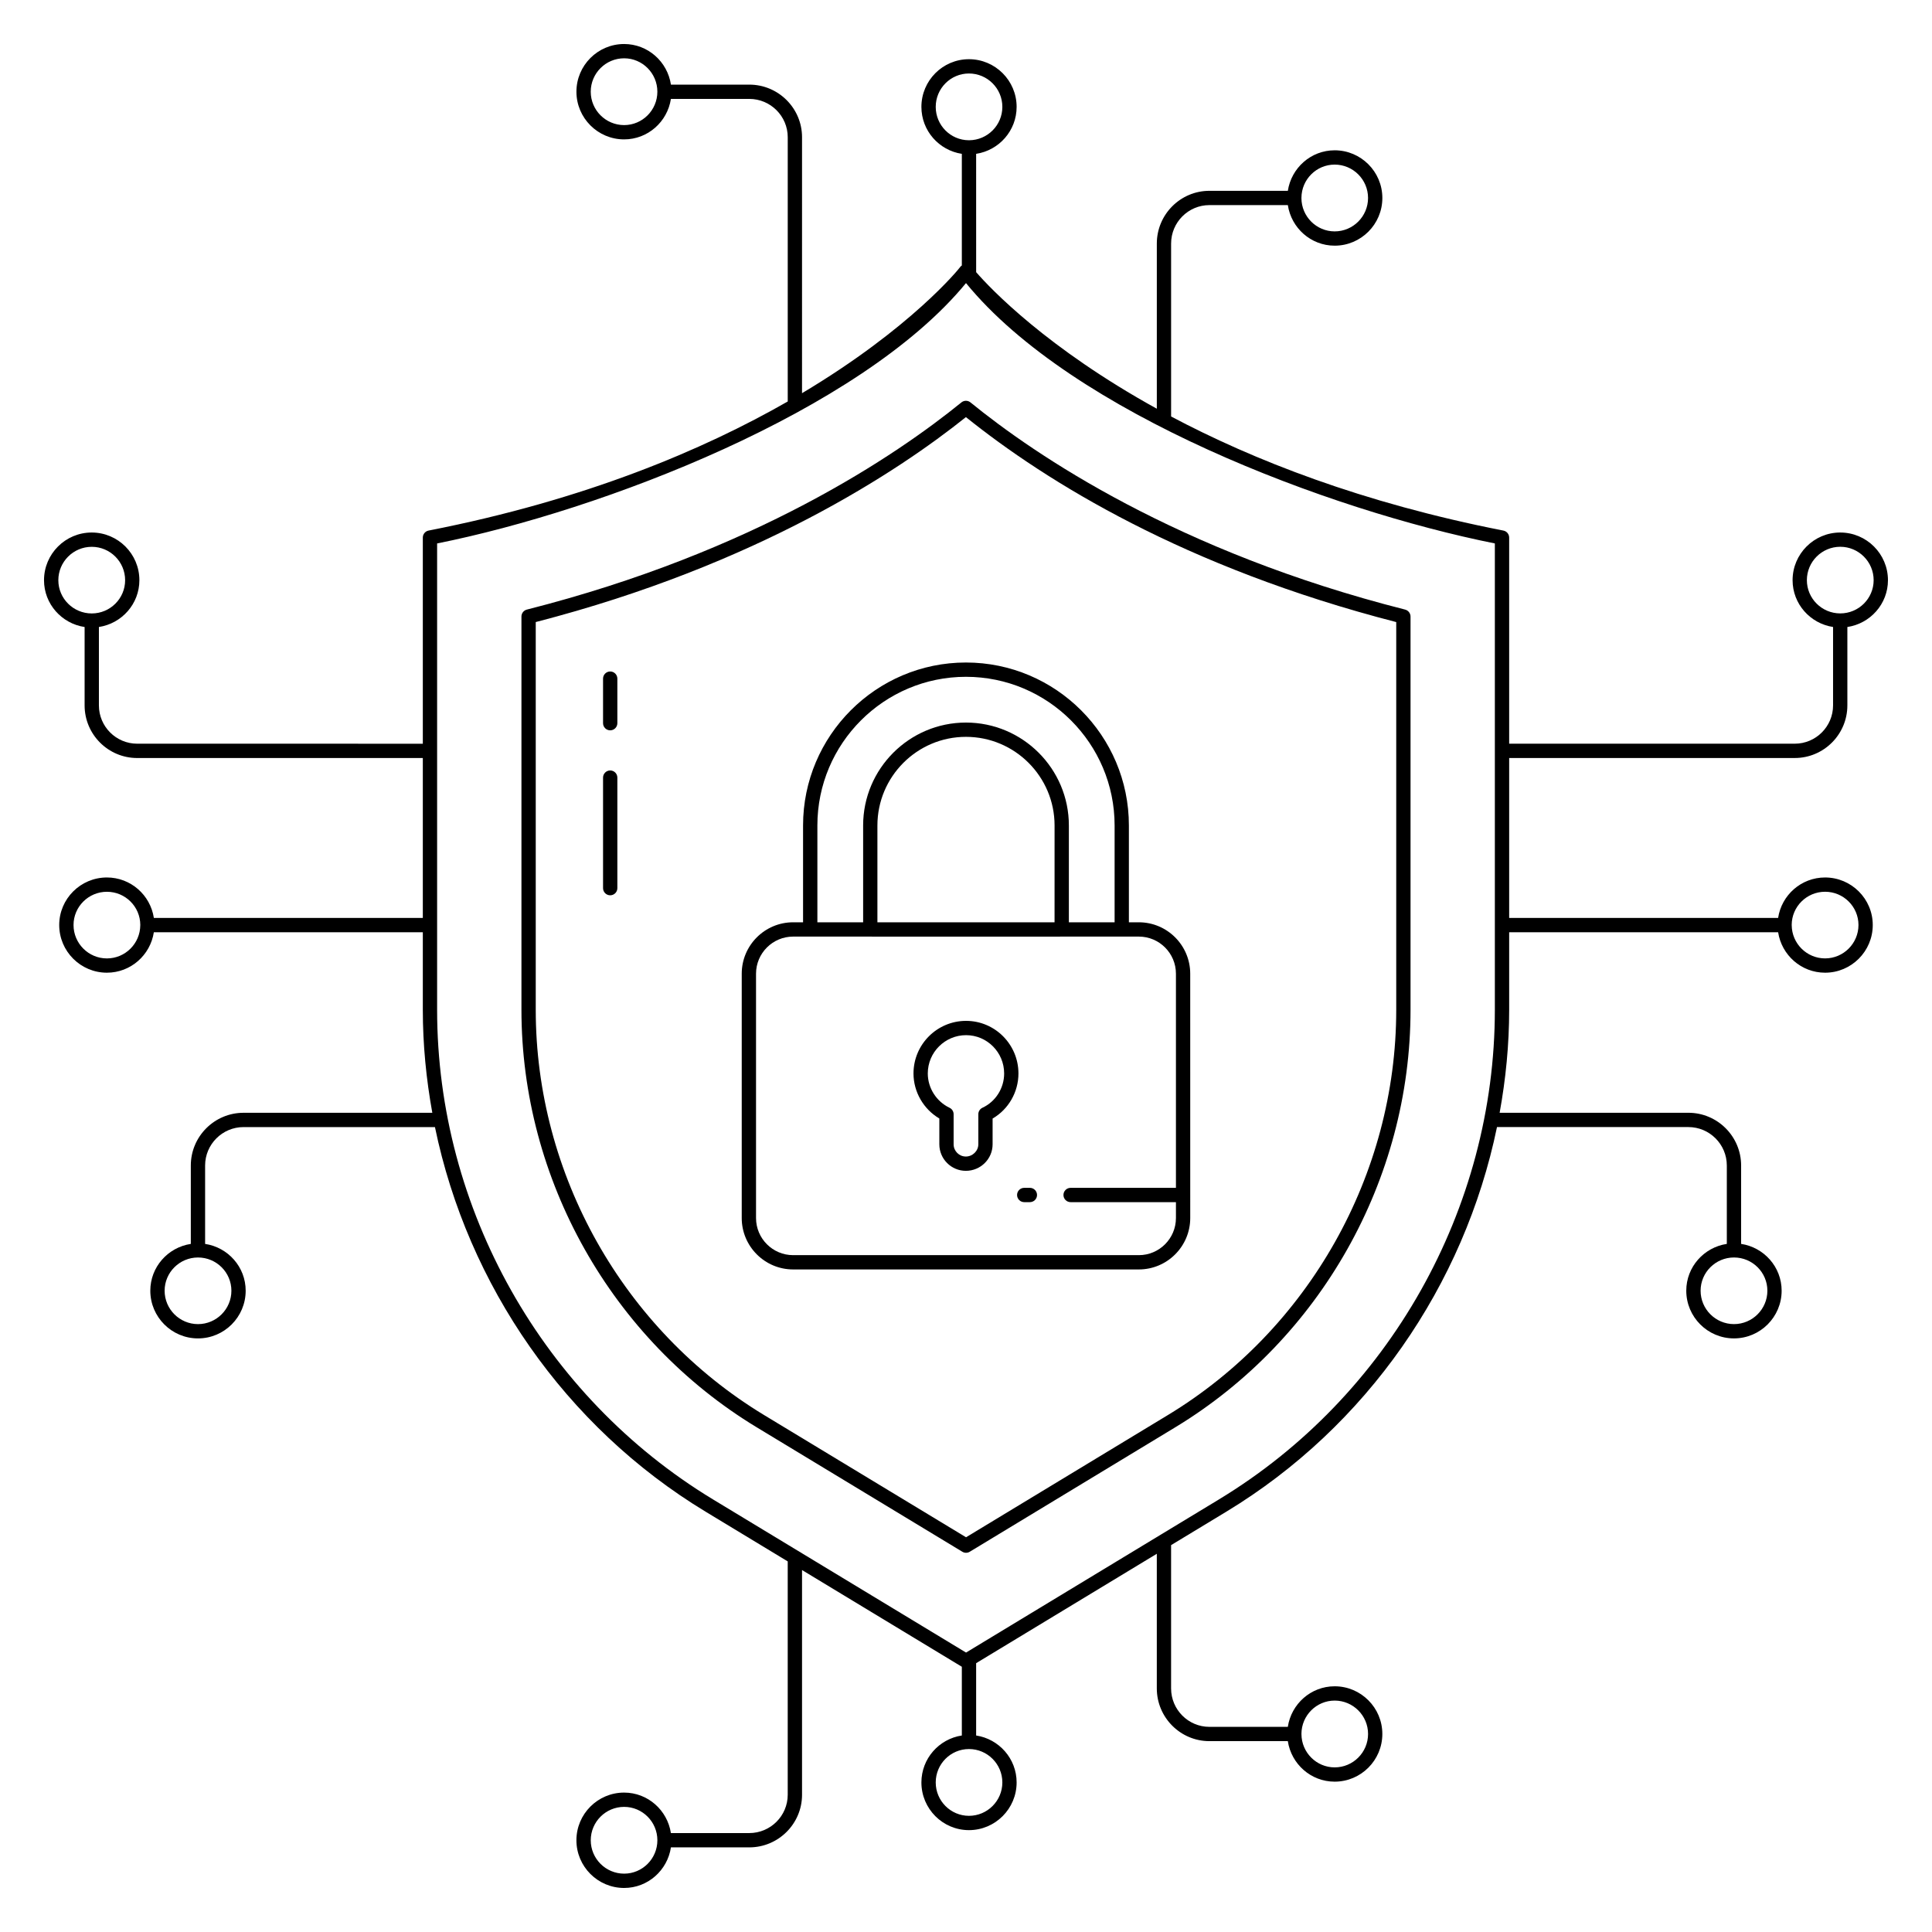 <?xml version="1.0" encoding="UTF-8"?>
<!-- Uploaded to: ICON Repo, www.iconrepo.com, Generator: ICON Repo Mixer Tools -->
<svg fill="#000000" width="800px" height="800px" version="1.1" viewBox="144 144 512 512" xmlns="http://www.w3.org/2000/svg">
 <g>
  <path d="m631.69 285.12c-6.969 0-12.637 5.668-12.637 12.637 0 6.293 4.668 11.477 10.727 12.402v20.777c0 5.598-4.555 10.152-10.156 10.152h-75.68v-54.621c0-0.906-0.641-1.684-1.531-1.859-37.418-7.328-66.383-18.746-88.059-30.234v-45.828c0-5.621 4.555-10.191 10.156-10.191h20.781c0.918 6.07 6.106 10.75 12.41 10.75 6.969 0 12.637-5.668 12.637-12.637s-5.668-12.637-12.637-12.637c-6.297 0-11.484 4.676-12.41 10.738h-20.781c-7.688 0-13.941 6.269-13.941 13.977v43.77c-29.066-16.043-44.02-31.746-47.879-36.191l-0.004-31.355c6.062-0.926 10.73-6.129 10.73-12.445 0-6.969-5.668-12.637-12.637-12.637-6.945 0-12.598 5.668-12.598 12.637 0 6.32 4.664 11.523 10.715 12.445v29.582c-0.191 0.145-0.387 0.293-0.516 0.508-0.16 0.27-12.863 16.062-41.836 33.34l0.004-67.836c0-7.684-6.269-13.938-13.98-13.938h-20.766c-0.91-6.074-6.098-10.762-12.406-10.762-6.969 0-12.637 5.668-12.637 12.637s5.668 12.637 12.637 12.637c6.297 0 11.477-4.668 12.402-10.727h20.77c5.621 0 10.191 4.555 10.191 10.152v70.035c-22.34 12.789-53.555 26.059-95.18 34.207-0.891 0.176-1.527 0.957-1.527 1.863v54.625l-75.688-0.004c-5.598 0-10.152-4.555-10.152-10.152v-20.777c6.059-0.926 10.727-6.109 10.727-12.402 0-6.969-5.668-12.637-12.637-12.637s-12.637 5.668-12.637 12.637c0 6.305 4.684 11.492 10.758 12.406v20.777c0 7.688 6.25 13.941 13.938 13.941l75.691-0.004v42.387h-71.277c-0.914-6.055-6.121-10.727-12.445-10.727-6.969 0-12.637 5.652-12.637 12.598 0 6.969 5.668 12.637 12.637 12.637 6.312 0 11.512-4.664 12.441-10.719h71.281v20.555c0 9.223 0.898 18.344 2.516 27.289h-50.02c-7.711 0-13.98 6.269-13.98 13.977v20.773c-6.062 0.922-10.734 6.109-10.734 12.406 0 6.969 5.668 12.637 12.637 12.637s12.637-5.668 12.637-12.637c0-6.305-4.68-11.492-10.75-12.406v-20.77c0-5.621 4.574-10.191 10.191-10.191h50.719c8.668 41.941 34.508 79.387 71.734 101.93l21.754 13.168v61.844c0 5.598-4.574 10.152-10.191 10.152h-20.77c-0.926-6.059-6.109-10.727-12.402-10.727-6.969 0-12.637 5.668-12.637 12.637 0.004 6.965 5.672 12.637 12.641 12.637 6.305 0 11.492-4.684 12.406-10.758h20.766c7.711 0 13.98-6.254 13.98-13.941v-59.551l42.348 25.629v18.215c-6.051 0.922-10.715 6.125-10.715 12.445 0 6.969 5.648 12.637 12.598 12.637 6.969 0 12.637-5.668 12.637-12.637 0-6.316-4.672-11.516-10.73-12.445v-19.164l47.879-28.992v35.676c0 7.707 6.254 13.977 13.941 13.977h20.781c0.922 6.062 6.109 10.738 12.41 10.738 6.969 0 12.637-5.668 12.637-12.637s-5.668-12.637-12.637-12.637c-6.301 0-11.492 4.68-12.41 10.75h-20.781c-5.602 0-10.156-4.57-10.156-10.191v-37.969l14.633-8.859c37.227-22.543 63.07-59.984 71.734-101.93h50.719c5.621 0 10.188 4.57 10.188 10.191v20.77c-6.07 0.918-10.746 6.106-10.746 12.406 0 6.969 5.668 12.637 12.637 12.637s12.637-5.668 12.637-12.637c0-6.301-4.676-11.484-10.738-12.406v-20.773c0-7.707-6.269-13.977-13.977-13.977h-50.02c1.629-8.941 2.527-18.062 2.527-27.285v-20.555h71.277c0.934 6.055 6.129 10.719 12.441 10.719 6.969 0 12.637-5.668 12.637-12.637 0-6.945-5.668-12.598-12.637-12.598-6.328 0-11.531 4.672-12.445 10.727h-71.273v-42.387h75.684c7.688 0 13.941-6.254 13.941-13.941v-20.777c6.074-0.91 10.758-6.102 10.758-12.402 0-6.969-5.668-12.637-12.637-12.637zm-133.99-97.5c4.879 0 8.848 3.969 8.848 8.848s-3.969 8.852-8.848 8.852c-4.84 0-8.781-3.945-8.809-8.805 0-0.02 0.012-0.031 0.012-0.051 0-0.016-0.008-0.031-0.008-0.047 0.027-4.856 3.965-8.797 8.805-8.797zm-188.3-10.469c-4.879 0-8.848-3.969-8.848-8.848s3.969-8.852 8.848-8.852c4.856 0 8.809 3.973 8.809 8.852s-3.949 8.848-8.809 8.848zm-149.94 120.61c0-4.879 3.969-8.848 8.848-8.848 4.883-0.004 8.852 3.969 8.852 8.848 0 4.856-3.969 8.809-8.848 8.809-4.883-0.004-8.852-3.953-8.852-8.809zm12.875 100.23c-4.879 0-8.848-3.973-8.848-8.852 0-4.856 3.969-8.809 8.848-8.809 4.863 0 8.82 3.926 8.844 8.762 0 0.023-0.016 0.043-0.016 0.07 0 0.02 0.012 0.035 0.012 0.055-0.043 4.844-3.988 8.773-8.84 8.773zm32.988 88.066c0 4.879-3.969 8.848-8.848 8.848s-8.848-3.969-8.848-8.848c0-4.856 3.969-8.809 8.848-8.809s8.848 3.949 8.848 8.809zm104.08 154.48c-4.879 0-8.848-3.969-8.848-8.848s3.969-8.848 8.848-8.848c4.856 0 8.809 3.969 8.809 8.848s-3.949 8.848-8.809 8.848zm188.3-45.863c4.879 0 8.848 3.969 8.848 8.848 0 4.879-3.969 8.852-8.848 8.852-4.84 0-8.777-3.945-8.805-8.797 0-0.016 0.008-0.031 0.008-0.047 0-0.02-0.008-0.031-0.012-0.051 0.027-4.859 3.969-8.805 8.809-8.805zm114.67-108.62c0 4.879-3.969 8.848-8.848 8.848-4.879 0-8.848-3.969-8.848-8.848 0-4.856 3.969-8.809 8.848-8.809 4.879 0 8.848 3.949 8.848 8.809zm15.293-105.73c4.879 0 8.848 3.949 8.848 8.809 0 4.879-3.969 8.852-8.848 8.852-4.856 0-8.805-3.938-8.844-8.785 0-0.016 0.008-0.027 0.008-0.039 0-0.02-0.012-0.035-0.012-0.059 0.023-4.844 3.981-8.777 8.848-8.777zm-235.69-208c0-4.879 3.949-8.848 8.809-8.848 4.879 0 8.848 3.969 8.848 8.848 0 4.859-3.938 8.809-8.785 8.844-0.02 0-0.031-0.012-0.051-0.012s-0.039 0.012-0.059 0.012c-4.84-0.027-8.762-3.981-8.762-8.844zm17.656 444.04c0 4.879-3.969 8.848-8.848 8.848-4.856 0-8.809-3.969-8.809-8.848s3.949-8.848 8.809-8.848c4.875-0.004 8.848 3.969 8.848 8.848zm57.395-74.996-67.016 40.578-67.047-40.578c-45.102-27.312-73.125-77.035-73.125-129.76v-123.59c43.586-8.723 112.16-34.918 140.16-68.996 28.27 34.617 96.199 60.199 140.15 68.996v123.59c0 52.727-28.023 102.45-73.129 129.76zm164.66-234.81c-4.879 0-8.848-3.949-8.848-8.809 0-4.879 3.969-8.848 8.848-8.848s8.848 3.973 8.848 8.852c0 4.856-3.969 8.805-8.848 8.805z"/>
  <path d="m516.38 305.55c-60.371-15.312-98.09-40.977-115.2-54.914-0.691-0.559-1.691-0.57-2.391 0-17.152 13.945-54.922 39.621-115.17 54.91-0.84 0.215-1.43 0.969-1.43 1.836v104.23c0 44.957 23.891 87.355 62.352 110.64l54.492 32.977c0.301 0.184 0.641 0.273 0.98 0.273 0.34 0 0.68-0.09 0.98-0.273l54.457-32.977c38.461-23.289 62.355-65.688 62.355-110.64v-104.22c0-0.867-0.586-1.625-1.426-1.84zm-2.363 106.06c0 43.641-23.195 84.797-60.527 107.4l-53.477 32.383-53.512-32.383c-37.332-22.609-60.523-63.762-60.523-107.4v-102.76c58.77-15.164 96.227-40.098 114-54.312 21.215 17.031 57.902 39.855 114.04 54.32z"/>
  <path d="m305.71 321.95c-1.047 0-1.895 0.848-1.895 1.895v11.805c0 1.047 0.848 1.895 1.895 1.895s1.895-0.848 1.895-1.895v-11.805c0-1.051-0.848-1.895-1.895-1.895z"/>
  <path d="m305.71 348.18c-1.047 0-1.895 0.848-1.895 1.895v29.293c0 1.047 0.848 1.895 1.895 1.895s1.895-0.848 1.895-1.895v-29.293c0-1.047-0.848-1.895-1.895-1.895z"/>
  <path d="m356.82 362.76v25.656h-2.629c-7.512 0-13.625 6.109-13.625 13.625v64.75c0 7.512 6.109 13.625 13.625 13.625h91.613c7.508 0 13.621-6.109 13.621-13.625l-0.004-64.75c0-7.512-6.109-13.625-13.621-13.625h-2.633v-25.656c0-23.812-19.371-43.188-43.184-43.188-23.801 0-43.164 19.375-43.164 43.188zm98.816 39.281v56.75h-27.914c-1.047 0-1.895 0.848-1.895 1.895s0.848 1.895 1.895 1.895h27.914v4.211c0 5.422-4.41 9.836-9.832 9.836h-91.613c-5.422 0-9.836-4.414-9.836-9.836v-64.75c0-5.422 4.414-9.836 9.836-9.836 21.914 0.027 69.664 0 91.613 0 5.422 0 9.832 4.414 9.832 9.836zm-32.168-13.625h-46.945v-25.656c0-12.949 10.523-23.488 23.461-23.488 12.949 0 23.488 10.535 23.488 23.488zm-23.484-65.055c21.723 0 39.398 17.676 39.398 39.398v25.656h-12.121v-25.656c0-15.039-12.238-27.273-27.273-27.273-15.027 0-27.25 12.234-27.25 27.273v25.656h-12.125v-25.656c-0.004-21.723 17.66-39.398 39.371-39.398z"/>
  <path d="m400.02 414.54c-7.684 0-13.934 6.25-13.934 13.938 0 4.891 2.652 9.453 6.848 11.938v6.836c0 3.875 3.152 7.031 7.027 7.031 3.91 0 7.09-3.152 7.09-7.031v-6.824c4.195-2.438 6.848-7 6.848-11.949 0-7.684-6.223-13.938-13.879-13.938zm4.344 23.023c-0.668 0.312-1.098 0.98-1.098 1.719v7.969c0 1.758-1.512 3.242-3.305 3.242-1.785 0-3.242-1.453-3.242-3.242v-7.969c0-0.73-0.418-1.395-1.078-1.711-3.508-1.676-5.769-5.246-5.769-9.094 0-5.598 4.555-10.148 10.148-10.148 5.562 0 10.09 4.551 10.09 10.148 0.004 3.898-2.254 7.465-5.746 9.086z"/>
  <path d="m416.93 458.79h-1.5c-1.047 0-1.895 0.848-1.895 1.895s0.848 1.895 1.895 1.895h1.5c1.047 0 1.895-0.848 1.895-1.895s-0.848-1.895-1.895-1.895z"/>
 </g>
</svg>